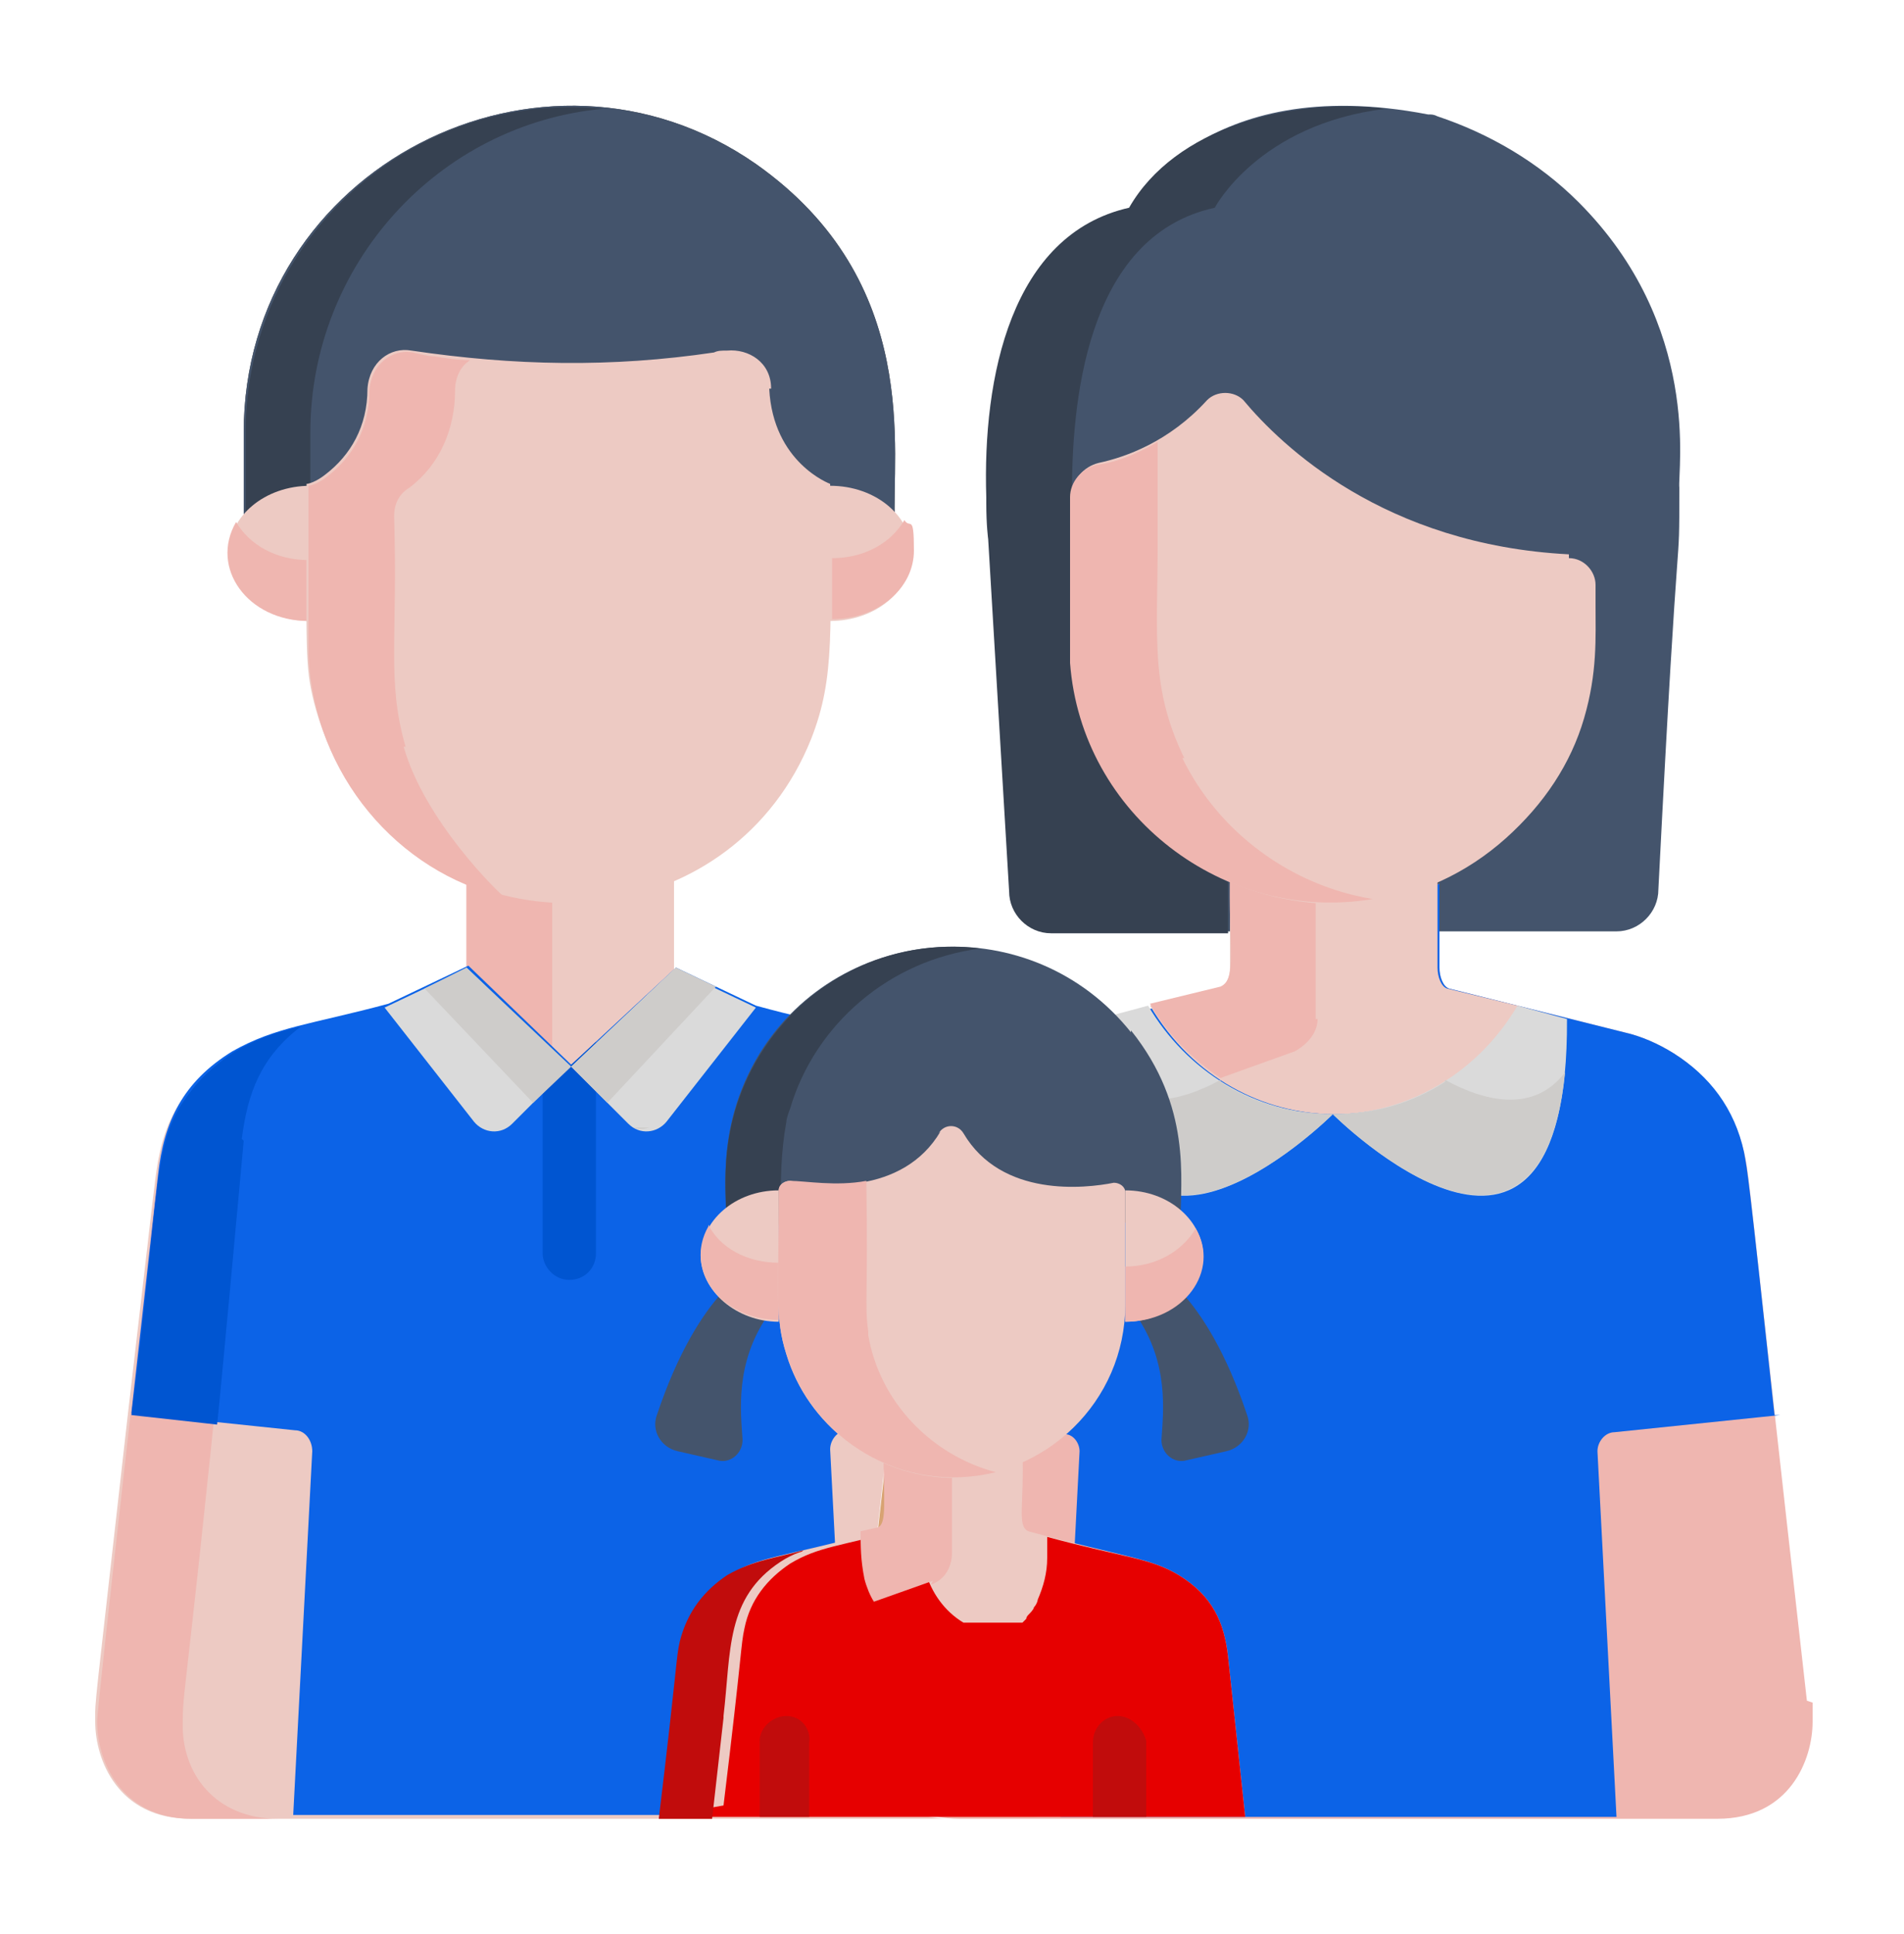 <svg width="64" height="65" viewBox="0 0 64 65" fill="none" xmlns="http://www.w3.org/2000/svg">
<path d="M40.448 31.302H35.392C34.624 31.302 33.984 30.662 33.984 29.894L33.28 18.054C33.28 18.054 32.128 8.262 38.016 6.982C38.016 6.982 40.384 2.374 48 3.846C48.128 3.846 48.192 3.846 48.32 3.91C50.048 4.486 51.712 5.446 53.056 6.79C57.216 10.95 56.384 15.814 56.448 16.39C56.448 19.782 56.448 16.006 55.744 29.894C55.744 30.662 55.104 31.302 54.336 31.302H48.96" fill="#44546C"/>
<path d="M41.28 31.302V29.638C38.144 28.23 36.224 25.286 36.032 22.022C36.032 22.022 36.032 21.958 36.032 21.894C36.032 21.766 36.032 21.638 36.032 21.574C36.032 16.326 36.032 16.646 36.032 16.582C36.032 13.766 36.416 7.942 40.832 6.982C40.832 6.982 42.304 4.166 46.592 3.654C43.328 3.27 39.488 4.294 37.952 6.982C33.984 7.878 33.024 12.678 33.152 16.71C33.152 16.71 33.152 16.838 33.152 16.902C33.152 17.67 33.216 18.118 33.216 18.118L33.92 29.958C33.92 30.726 34.56 31.366 35.328 31.366C36.544 31.366 39.936 31.366 41.28 31.366V31.302Z" fill="#364151"/>
<path d="M28.864 57.158L30.336 43.782C30.848 39.75 30.656 38.214 31.936 36.614C31.552 36.102 30.976 35.654 30.592 35.462C29.184 34.63 27.968 34.566 25.344 33.862L22.656 32.582V29.382C20.416 30.406 17.856 30.342 15.68 29.382V32.582L12.992 33.862C10.368 34.566 9.216 34.63 7.744 35.462C7.616 35.526 7.488 35.654 7.36 35.718C5.312 37.19 5.312 39.046 5.12 40.454L4.288 47.622C3.136 57.862 3.2 57.03 3.2 57.862C3.2 59.142 3.968 61.126 6.4 61.126C6.656 61.126 31.744 61.126 31.936 61.126C29.76 61.126 28.608 59.462 28.8 57.222L28.864 57.158Z" fill="#EDCAC3"/>
<path d="M6.144 57.798C6.144 56.646 6.336 56.71 8.128 38.342C8.32 36.806 8.768 35.59 10.112 34.566C9.92 34.566 8.896 34.758 7.808 35.462C7.68 35.526 7.552 35.654 7.424 35.718C5.376 37.19 5.376 39.046 5.184 40.454C5.184 40.582 3.264 57.286 3.264 57.862C3.264 59.142 4.032 61.126 6.464 61.126H9.344C7.232 61.126 6.08 59.59 6.144 57.862V57.798Z" fill="#EFB6B0"/>
<path d="M18.56 35.27V30.022C17.536 29.958 16.576 29.702 15.68 29.318V32.518L18.56 35.27Z" fill="#EFB6B0"/>
<path d="M60.736 57.158C58.688 39.046 58.816 39.558 58.624 38.726C58.304 37.318 57.472 36.166 56.256 35.398C55.744 35.078 55.168 34.822 54.592 34.694L48.704 33.222C48.512 33.158 48.384 32.838 48.384 32.518V29.702C46.144 30.662 43.584 30.662 41.408 29.702V32.582C41.408 32.902 41.28 33.222 41.088 33.286C36.096 34.63 35.008 34.566 33.536 35.462C31.872 36.486 31.232 37.83 31.04 39.622L29.056 57.222C28.864 59.526 30.08 61.126 32.256 61.126H57.728C60.16 61.126 60.928 59.142 60.928 57.862C60.928 57.606 60.928 57.414 60.928 57.222L60.736 57.158Z" fill="#EFB6B0"/>
<path d="M31.744 57.798C31.744 57.542 31.744 57.35 31.744 57.158L33.728 38.534C33.92 36.806 34.496 35.462 36.16 34.374C35.648 34.502 34.56 34.63 33.344 35.398C31.68 36.422 31.04 37.766 30.848 39.558L28.864 57.158C28.672 59.462 29.888 61.062 32.064 61.062H34.944C32.512 61.062 31.744 59.078 31.744 57.798Z" fill="#D8A373"/>
<path d="M59.648 47.558C58.752 39.302 58.752 39.43 58.624 38.726C58.304 37.254 57.472 36.166 56.256 35.398C55.744 35.078 55.168 34.822 54.592 34.694L48.704 33.222C48.512 33.158 48.384 32.838 48.384 32.518V29.702C46.144 30.662 43.584 30.662 41.408 29.702V32.582C41.408 32.902 41.28 33.222 41.088 33.286C36.096 34.63 35.008 34.566 33.536 35.462C31.872 36.486 31.232 37.83 31.04 39.622L30.144 47.622L35.776 48.198C36.096 48.198 36.288 48.518 36.288 48.774L35.648 61.062H54.336L53.696 48.774C53.696 48.454 53.952 48.134 54.272 48.134L59.84 47.558H59.648Z" fill="#0C63E7"/>
<path d="M29.952 47.558L32.768 47.878L33.728 38.534C33.92 36.806 34.496 35.462 36.16 34.374C35.456 34.566 34.432 34.694 33.344 35.398C32.128 36.102 31.296 37.254 30.976 38.726C30.784 39.622 30.848 39.814 29.952 47.558Z" fill="#A82626"/>
<path d="M30.592 35.398C29.184 34.566 27.968 34.502 25.408 33.798L22.72 32.518L19.2 35.782L15.744 32.454L13.056 33.734C10.432 34.438 9.28 34.502 7.808 35.334C6.144 36.358 5.504 37.702 5.312 39.494L4.416 47.494L9.92 48.07C10.24 48.07 10.496 48.39 10.496 48.774L9.856 60.998H28.544L27.904 48.71C27.904 48.39 28.16 48.07 28.48 48.07L29.952 47.942C31.04 38.982 30.72 38.15 32 36.55C31.744 36.166 30.976 35.526 30.656 35.334L30.592 35.398Z" fill="#0C63E7"/>
<path d="M8.128 38.278C8.32 36.742 8.768 35.526 10.112 34.502C9.856 34.566 8.832 34.758 7.808 35.398C7.424 35.654 6.848 36.102 6.464 36.614C5.056 38.342 5.44 39.686 4.416 47.558L7.296 47.878C7.296 47.942 7.424 46.726 8.192 38.342L8.128 38.278Z" fill="#0055D1"/>
<path d="M51.008 33.798L48.64 33.222C48.448 33.158 48.32 32.838 48.32 32.518V29.318C46.08 30.278 43.52 30.278 41.344 29.318V32.518C41.344 32.838 41.216 33.158 41.024 33.222L38.656 33.798C41.536 38.662 48.192 38.662 51.072 33.798H51.008Z" fill="#EDCAC3"/>
<path d="M8.192 17.543V14.534C8.192 5.638 18.24 0.518 25.408 5.51C31.04 9.478 29.952 15.239 30.08 17.543" fill="#4C4846"/>
<path d="M8.192 17.543V14.534C8.192 5.638 18.24 0.518 25.408 5.51C31.04 9.478 29.952 15.239 30.08 17.543" fill="#44546C"/>
<path d="M20.288 3.654C13.888 3.014 8.256 8.006 8.256 14.534V17.542H10.432V14.534C10.432 8.902 14.72 4.166 20.288 3.654Z" fill="#364151"/>
<path d="M30.656 18.566C30.656 19.846 29.44 20.87 27.904 20.87V16.326C29.44 16.326 30.656 17.35 30.656 18.63V18.566Z" fill="#EDCAC3"/>
<path d="M7.68 18.566C7.68 19.846 8.896 20.87 10.432 20.87V16.326C8.896 16.326 7.68 17.35 7.68 18.63V18.566Z" fill="#EDCAC3"/>
<path d="M27.968 18.759V20.806C29.504 20.806 30.72 19.782 30.72 18.503C30.72 17.223 30.592 17.799 30.4 17.479C29.952 18.247 29.056 18.759 27.968 18.759Z" fill="#EFB6B0"/>
<path d="M7.936 17.543C7.04 19.079 8.32 20.871 10.368 20.871V18.823C9.28 18.823 8.384 18.311 7.936 17.543Z" fill="#EFB6B0"/>
<path d="M25.92 13.062C25.92 12.166 25.152 11.718 24.448 11.782C24.256 11.782 24.128 11.782 24 11.846C20.544 12.358 17.28 12.294 13.824 11.782C13.12 11.654 12.416 12.166 12.352 13.062C12.352 14.342 11.776 15.302 10.944 15.942C10.624 16.198 10.368 16.262 10.304 16.262C10.304 21.958 10.24 22.342 10.56 23.622C10.88 24.838 11.392 25.926 12.096 26.886C16.192 32.262 24.704 31.238 27.264 24.838C28.096 22.726 27.904 21.126 27.904 16.262C27.904 16.262 25.984 15.558 25.856 13.062H25.92Z" fill="#EDCAC3"/>
<path d="M13.632 25.095C12.992 22.855 13.376 21.511 13.248 17.351C13.248 16.903 13.44 16.583 13.76 16.391C14.784 15.623 15.296 14.407 15.296 13.127C15.296 12.679 15.488 12.295 15.808 12.103C15.36 12.103 14.976 12.039 14.592 11.975C14.4 11.975 14.144 11.911 13.888 11.847C13.184 11.719 12.48 12.231 12.416 13.127C12.416 14.407 11.84 15.367 11.008 16.007C10.688 16.263 10.432 16.327 10.368 16.327C10.368 22.023 10.368 21.767 10.368 22.023C10.56 26.055 13.376 29.319 16.96 30.151C16.768 30.023 14.272 27.591 13.568 25.095H13.632Z" fill="#EFB6B0"/>
<path d="M20.032 42.119V35.015L19.136 35.847L18.24 35.015V42.119C18.24 42.567 18.624 43.015 19.136 43.015C19.648 43.015 20.032 42.631 20.032 42.119Z" fill="#0055D1"/>
<path d="M22.72 32.519L19.2 35.847L21.12 37.767C21.504 38.151 22.08 38.087 22.4 37.703L25.408 33.863L22.72 32.583V32.519Z" fill="#DADADA"/>
<path d="M24.064 33.159L22.72 32.519L19.2 35.847L20.416 37.063L24.064 33.159Z" fill="#CECCCA"/>
<path d="M21.312 37.895C21.44 37.959 21.632 37.959 21.824 37.895H21.312Z" fill="#CECCCA"/>
<path d="M15.68 32.519L19.136 35.847L17.216 37.767C16.832 38.151 16.256 38.087 15.936 37.703L12.928 33.863L15.616 32.583L15.68 32.519Z" fill="#DADADA"/>
<path d="M16.704 35.783L17.92 37.063L19.2 35.847L15.68 32.519L14.272 33.223L16.704 35.783Z" fill="#CECCCA"/>
<path d="M44.224 34.246V29.958C43.2 29.894 42.176 29.638 41.344 29.254C41.28 31.814 41.6 32.902 41.024 33.158L38.656 33.734C39.232 34.758 40.064 35.59 41.024 36.23L43.52 35.334C43.52 35.334 44.288 34.95 44.288 34.246H44.224Z" fill="#EFB6B0"/>
<path d="M52.736 18.758C53.248 18.758 53.632 19.206 53.632 19.654V20.294C53.632 21.446 53.696 22.598 53.248 24.134C52.8 25.67 51.904 27.014 50.624 28.166C45.184 33.03 36.416 29.382 36.032 22.022C36.032 22.022 36.032 22.022 36.032 21.894C36.032 21.766 36.032 21.638 36.032 21.574V17.094V16.646C36.032 16.134 36.416 15.686 36.928 15.558C37.824 15.366 39.296 14.854 40.576 13.446C40.896 13.126 41.472 13.126 41.792 13.446C43.072 14.982 46.528 18.31 52.736 18.63V18.758Z" fill="#EDCAC3"/>
<path d="M39.808 25.479C38.656 23.11 38.912 21.447 38.912 18.247V14.854C38.144 15.303 37.44 15.559 36.864 15.623C36.352 15.751 35.968 16.198 35.968 16.71V21.575C35.968 21.703 35.968 21.959 35.968 21.959C35.968 21.959 35.968 22.151 35.968 22.279C36.352 27.398 41.152 31.047 46.144 30.215C43.392 29.767 40.96 27.974 39.744 25.479H39.808Z" fill="#EFB6B0"/>
<path d="M52.672 34.246L51.008 33.798C49.728 35.974 47.424 37.446 44.8 37.446C44.8 37.446 52.736 45.382 52.672 34.246Z" fill="#DADADA"/>
<path d="M36.928 34.246L38.592 33.798C39.872 35.974 42.176 37.446 44.8 37.446C44.8 37.446 36.864 45.382 36.928 34.246Z" fill="#DADADA"/>
<path d="M41.024 36.294C39.616 37.062 38.016 37.382 36.992 36.038C37.824 44.422 44.8 37.446 44.8 37.446C43.392 37.446 42.112 37.062 41.024 36.358V36.294Z" fill="#CECCCA"/>
<path d="M48.576 36.294C49.984 37.062 51.584 37.382 52.608 36.038C51.776 44.422 44.8 37.446 44.8 37.446C46.208 37.446 47.488 37.062 48.576 36.358V36.294Z" fill="#CECCCA"/>
<path d="M38.016 34.694C34.688 30.534 28.288 30.982 25.536 35.398C23.936 38.022 24.512 40.39 24.384 41.094H39.68C39.68 39.622 40.064 37.19 38.016 34.63V34.694Z" fill="#44546C"/>
<path d="M26.432 37.702C26.432 37.574 26.56 37.254 26.56 37.254C27.392 34.438 29.888 32.262 32.96 31.878C29.888 31.494 27.072 32.966 25.536 35.462C23.936 38.086 24.512 40.454 24.384 41.158H26.24C26.24 39.558 26.24 38.79 26.432 37.702Z" fill="#364151"/>
<path d="M41.92 47.558C41.216 45.446 40.384 44.166 39.744 43.462C39.36 43.846 38.848 44.102 38.208 44.23C39.296 45.83 39.104 47.43 39.04 48.39C39.04 48.838 39.424 49.158 39.808 49.094L41.216 48.774C41.792 48.646 42.112 48.07 41.92 47.558Z" fill="#44546C"/>
<path d="M40.448 42.182C40.448 43.398 39.232 44.422 37.824 44.422V40.006C39.296 40.006 40.448 41.03 40.448 42.246V42.182Z" fill="#EDCAC3"/>
<path d="M22.08 47.558C22.784 45.446 23.616 44.166 24.256 43.462C24.64 43.846 25.152 44.102 25.792 44.23C24.704 45.83 24.896 47.43 24.96 48.39C24.96 48.838 24.576 49.158 24.192 49.094L22.784 48.774C22.208 48.646 21.888 48.07 22.08 47.558Z" fill="#44546C"/>
<path d="M23.552 42.182C23.552 43.398 24.768 44.422 26.176 44.422V40.006C24.704 40.006 23.552 41.03 23.552 42.246V42.182Z" fill="#EDCAC3"/>
<path d="M37.824 42.502V44.422C39.808 44.422 41.024 42.694 40.192 41.286C39.744 42.054 38.848 42.566 37.824 42.566V42.502Z" fill="#EFB6B0"/>
<path d="M23.808 41.222C22.976 42.694 24.256 44.358 26.176 44.358V42.438C25.088 42.438 24.192 41.926 23.808 41.158V41.222Z" fill="#EFB6B0"/>
<path d="M41.856 61.062L41.28 55.686C41.152 54.534 40.768 53.638 39.616 52.934C38.656 52.358 37.888 52.358 34.56 51.462C34.176 51.27 34.432 50.566 34.368 48.774C32.896 49.414 31.168 49.414 29.76 48.774C29.76 50.566 29.888 51.334 29.568 51.462C26.24 52.358 25.536 52.294 24.512 52.934C23.744 53.446 23.168 54.15 22.976 55.11C22.848 55.686 22.912 55.75 22.272 61.062H41.984H41.856Z" fill="#EDCAC3"/>
<path d="M22.144 61.062H41.856L41.28 55.686C41.152 54.534 40.768 53.638 39.616 52.934C38.656 52.358 37.824 52.358 35.2 51.654V52.358C35.2 52.87 35.072 53.318 34.88 53.766C34.88 53.83 34.816 53.958 34.752 54.022C34.752 54.086 34.624 54.214 34.56 54.278C34.56 54.278 34.496 54.342 34.496 54.406C34.496 54.406 34.496 54.406 34.432 54.47C34.432 54.47 34.432 54.47 34.368 54.534C34.368 54.534 34.368 54.534 34.304 54.534C34.304 54.534 34.24 54.534 34.176 54.534C34.176 54.534 34.176 54.534 34.112 54.534C34.112 54.534 34.112 54.534 34.048 54.534C34.048 54.534 34.048 54.534 33.984 54.534C33.984 54.534 33.984 54.534 33.92 54.534C33.92 54.534 33.856 54.534 33.792 54.534H33.664C33.536 54.534 33.472 54.534 33.344 54.534C33.216 54.534 33.152 54.534 33.024 54.534H32.896C32.896 54.534 32.832 54.534 32.768 54.534C32.768 54.534 32.768 54.534 32.704 54.534C32.704 54.534 32.704 54.534 32.64 54.534C32.64 54.534 32.64 54.534 32.576 54.534C32.576 54.534 32.576 54.534 32.512 54.534C32.512 54.534 32.448 54.534 32.384 54.534C31.744 54.15 31.296 53.51 31.104 52.806C30.912 52.166 30.976 51.718 30.976 51.206L30.336 51.398C28.224 51.974 27.52 51.974 26.56 52.55C25.792 53.062 25.216 53.766 25.024 54.726C24.896 55.302 24.96 55.43 24.32 60.678L22.144 61.062Z" fill="#E60000"/>
<path d="M24.32 57.67C24.576 55.495 24.384 53.703 26.24 52.486C26.432 52.358 26.688 52.23 26.88 52.166C26.88 52.166 26.944 52.166 27.008 52.102C26.112 52.358 25.344 52.422 24.448 52.934C23.68 53.447 23.104 54.151 22.848 55.175C22.72 55.751 22.784 55.815 22.144 61.127H23.936L24.32 57.734V57.67Z" fill="#C10C0C"/>
<path d="M27.2 61.063V58.567C27.264 58.119 26.944 57.671 26.432 57.671C25.984 57.671 25.536 58.055 25.536 58.503V61.063C25.472 61.063 27.2 61.063 27.2 61.063Z" fill="#C10C0C"/>
<path d="M38.528 61.063V58.503C38.4 58.055 38.016 57.671 37.568 57.671C37.12 57.671 36.736 58.055 36.736 58.567V61.063H38.528Z" fill="#C10C0C"/>
<path d="M31.296 53.255C31.296 53.255 32 53.062 32 52.166V49.158C31.168 49.158 30.4 48.967 29.696 48.647C29.696 50.438 29.824 51.206 29.504 51.334L28.928 51.462C28.928 51.974 28.928 52.422 29.056 53.062C29.12 53.319 29.248 53.639 29.376 53.831L31.36 53.127L31.296 53.255Z" fill="#EFB6B0"/>
<path d="M31.616 38.022C30.336 40.198 27.52 39.878 26.56 39.686C26.368 39.686 26.176 39.814 26.176 40.006C26.176 43.526 26.048 44.294 26.432 45.51C27.136 47.878 29.376 49.606 31.936 49.67C35.136 49.67 37.824 47.11 37.824 43.846V40.07C37.824 39.878 37.632 39.75 37.44 39.75C36.48 39.942 33.664 40.262 32.384 38.086C32.192 37.766 31.744 37.766 31.552 38.086L31.616 38.022Z" fill="#EDCAC3"/>
<path d="M29.184 44.742C29.056 43.846 29.184 43.526 29.12 39.687C28.096 39.879 27.072 39.687 26.56 39.687C26.368 39.687 26.176 39.815 26.176 40.007C26.176 43.59 26.048 44.294 26.432 45.511C27.328 48.391 30.336 50.246 33.472 49.478C31.296 48.903 29.568 47.111 29.184 44.87V44.742Z" fill="#EFB6B0"/>
</svg>
